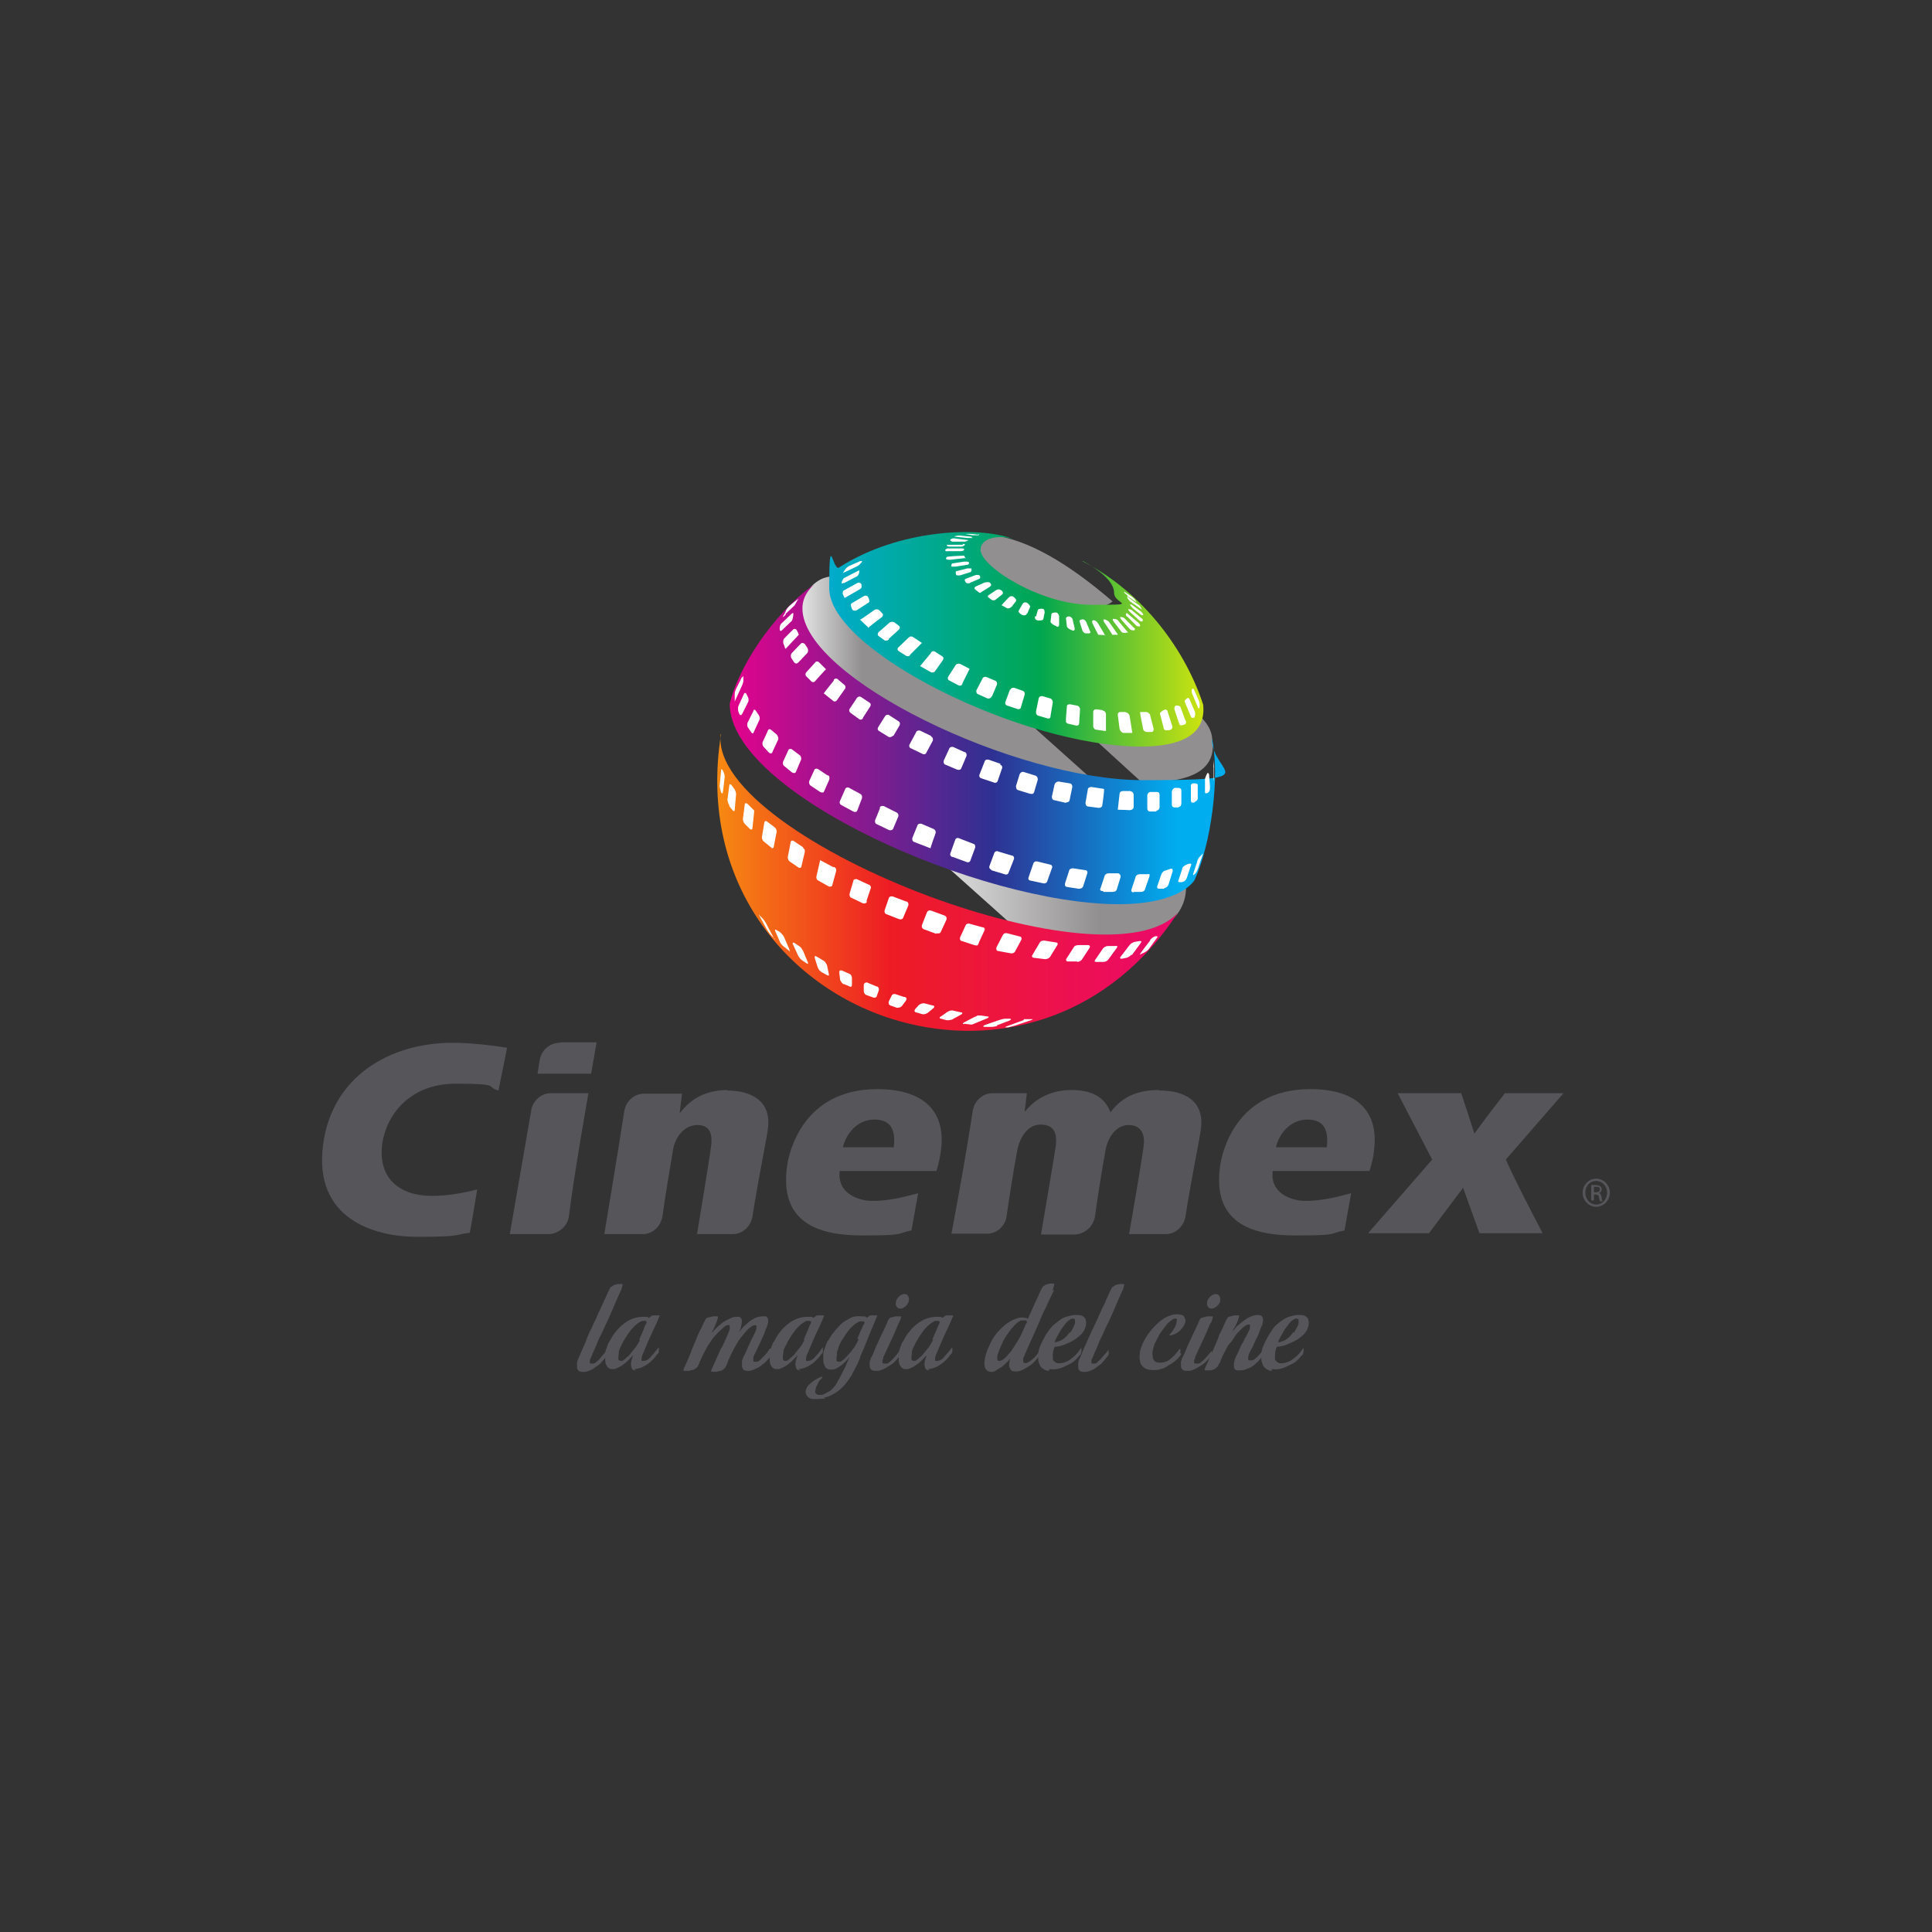 <?xml version="1.0" encoding="UTF-8"?>
<svg xmlns="http://www.w3.org/2000/svg" xmlns:xlink="http://www.w3.org/1999/xlink" xmlns:svg="http://www.w3.org/2000/svg" xmlns:sodipodi="http://sodipodi.sourceforge.net/DTD/sodipodi-0.dtd" xmlns:rdf="http://www.w3.org/1999/02/22-rdf-syntax-ns#" xmlns:inkscape="http://www.inkscape.org/namespaces/inkscape" xmlns:dc="http://purl.org/dc/elements/1.1/" xmlns:cc="http://creativecommons.org/ns#" id="svg2" version="1.1" viewBox="0 0 425.2 425.2">
  <rect x="0" y="0" width="425.2" height="425.2" fill="#333333" stroke="none"/>
  <defs>
    <style>
      .cls-1 {
        clip-path: url(#clippath);
      }

      .cls-2 {
        fill: none;
      }

      .cls-2, .cls-3, .cls-4, .cls-5, .cls-6, .cls-7, .cls-8, .cls-9, .cls-10, .cls-11 {
        stroke-width: 0px;
      }

      .cls-3 {
        fill: url(#linear-gradient);
      }

      .cls-3, .cls-4, .cls-5, .cls-6, .cls-11 {
        fill-rule: evenodd;
      }

      .cls-12 {
        clip-path: url(#clippath-1);
      }

      .cls-13 {
        clip-path: url(#clippath-2);
      }

      .cls-4 {
        fill: url(#linear-gradient-3);
      }

      .cls-5 {
        fill: url(#linear-gradient-2);
      }

      .cls-6 {
        fill: url(#linear-gradient-4);
      }

      .cls-7 {
        fill: url(#linear-gradient-7);
      }

      .cls-8 {
        fill: url(#linear-gradient-5);
      }

      .cls-9 {
        fill: url(#linear-gradient-6);
      }

      .cls-10 {
        fill: #56555a;
      }

      .cls-11 {
        fill: #fff;
      }
    </style>
    <linearGradient id="linear-gradient" x1="-185.7" y1="1" x2="-185.6" y2="1" gradientTransform="translate(91983.5 -302.5) scale(494.3)" gradientUnits="userSpaceOnUse">
      <stop offset="0" stop-color="#fff"></stop>
      <stop offset="1" stop-color="#918f90"></stop>
    </linearGradient>
    <linearGradient id="linear-gradient-2" x1="-186.9" y1="1.7" x2="-186.8" y2="1.7" gradientTransform="translate(44901 -2965.4) rotate(-3.5) scale(239.7)" gradientUnits="userSpaceOnUse">
      <stop offset="0" stop-color="#fff"></stop>
      <stop offset="1" stop-color="#918f90"></stop>
    </linearGradient>
    <linearGradient id="linear-gradient-3" x1="-185.1" y1="-.2" x2="-184.9" y2="-.2" gradientTransform="translate(-45506.7 -29628.9) rotate(-147) scale(295.2)" gradientUnits="userSpaceOnUse">
      <stop offset="0" stop-color="#fff"></stop>
      <stop offset="1" stop-color="#918f90"></stop>
    </linearGradient>
    <linearGradient id="linear-gradient-4" x1="-185.2" y1="1.8" x2="-185.1" y2="1.8" gradientTransform="translate(110957.4 -937.7) scale(598.2)" gradientUnits="userSpaceOnUse">
      <stop offset="0" stop-color="#fff"></stop>
      <stop offset=".3" stop-color="#918f90"></stop>
      <stop offset=".7" stop-color="#918f90"></stop>
      <stop offset="1" stop-color="#918f90"></stop>
    </linearGradient>
    <clipPath id="clippath">
      <path class="cls-2" d="M266.7,162.5c1.9,8.2-.2,23.4-3.8,31.2-1.4,2.1-6.1,5.3-16.6,5.3-30.5,0-85.7-24.4-85.7-44.1,1.7-7.4,9-19.4,18.6-26.3-2.1,1.9-2.6,3.8-2.6,5.3,0,15.3,46.8,37.8,74.9,37.8s15.2-1.3,15.2-9.1Z"></path>
    </clipPath>
    <linearGradient id="linear-gradient-5" x1="-185.2" y1="1.5" x2="-185.1" y2="1.5" gradientTransform="translate(183618.8 -1345.7) scale(990.6)" gradientUnits="userSpaceOnUse">
      <stop offset="0" stop-color="#ec008c"></stop>
      <stop offset=".6" stop-color="#2e3192"></stop>
      <stop offset="1" stop-color="#00adef"></stop>
    </linearGradient>
    <clipPath id="clippath-1">
      <path class="cls-2" d="M238.2,123.5c13.9,7.1,22.9,20.2,26.6,31.6.7,6.8-5.3,9.2-13.7,9.2-26.1,0-68.6-21.1-68.6-34.8s.8-3.1,2.3-4.7c13.2-8.4,30.9-9,38.1-6.2-3.4-1-7.1-.1-7.1,2.4,0,3.7,13.2,12.1,24.4,12.1s5,0,5-2.6-3.4-5.1-6.8-7h-.1Z"></path>
    </clipPath>
    <linearGradient id="linear-gradient-6" x1="-185.4" y1="1.8" x2="-185.2" y2="1.8" gradientTransform="translate(141708 -1239) scale(763.6)" gradientUnits="userSpaceOnUse">
      <stop offset="0" stop-color="#00adef"></stop>
      <stop offset=".2" stop-color="#00adef"></stop>
      <stop offset=".6" stop-color="#00a650"></stop>
      <stop offset=".9" stop-color="#fff200"></stop>
      <stop offset="1" stop-color="#fff200"></stop>
    </linearGradient>
    <clipPath id="clippath-2">
      <path class="cls-2" d="M158.6,161.6c-1.3,11.8,21.5,26.6,46,35.7,22.7,8.4,46.9,12,54.6,3.6-14.9,22.8-38.5,29.4-59.1,24.4-25.6-6.1-46.8-30.3-41.4-63.8h0Z"></path>
    </clipPath>
    <linearGradient id="linear-gradient-7" x1="-185.2" y1="1.2" x2="-185" y2="1.2" gradientTransform="translate(174189.6 -976.7) scale(939.9)" gradientUnits="userSpaceOnUse">
      <stop offset="0" stop-color="#fff200"></stop>
      <stop offset="0" stop-color="#fff200"></stop>
      <stop offset=".4" stop-color="#ed1c24"></stop>
      <stop offset=".9" stop-color="#ec008c"></stop>
      <stop offset="1" stop-color="#ec008c"></stop>
    </linearGradient>
  </defs>
  <g>
    <path id="path16" class="cls-10" d="M350.8,262.4h.4c.4,0,.9-.1.9-.6s-.2-.6-.9-.6-.3,0-.4,0v1.1h0ZM350.8,264.2h-.6v-3.4c.3,0,.6,0,.9,0s.9.1,1.1.3c.2.1.3.4.3.7s-.3.7-.6.8h0c.3,0,.5.4.6.9,0,.5.1.7.2.9h-.6c0-.1-.1-.4-.2-.9,0-.4-.3-.6-.7-.6h-.4v1.4h0ZM351.3,259.9c-1.4,0-2.4,1.1-2.4,2.6s1.1,2.6,2.4,2.6,2.4-1.1,2.4-2.6-1.1-2.6-2.4-2.6h0ZM351.3,259.4c1.6,0,3,1.4,3,3.1s-1.4,3.1-3,3.1-3-1.4-3-3.1,1.4-3.1,3-3.1h0"></path>
    <path id="path18" class="cls-10" d="M133.7,297c0,.2,0,.4,0,.6v.4c0,.1,0,.2-.1.3-.6.8-1.1,1.4-1.6,1.9-.6.4-1.1.8-1.5,1.1-.6.3-1.1.5-1.6.6-.6.1-1.1,0-1.4-.1-.3-.2-.4-.4-.5-.7,0-.4,0-.7,0-1.1,0-.2.1-.6.3-1,.1-.4.4-.8.5-1.2.2-.4.4-.9.6-1.4.4-.7.6-1.4.9-2.2.3-.7.6-1.4.9-1.9.3-.7.6-1.4.9-1.9.4-1.1.9-2,1.3-2.9.1-.4.4-.7.5-1.1.1-.4.4-.7.5-1.1.1-.3.3-.6.4-.9.1-.2.2-.4.3-.6,0,0,0-.1.1-.1,0,0,0,0,0-.1h0c.1-.1.1-.3.3-.4.1,0,.4-.2.6-.4.3,0,.6-.2.9-.2h1v.2c0,.1,0,.2-.1.4,0,.1,0,.2-.1.4,0,.1-.1.4-.2.5-.5,1.1-1,2.2-1.5,3.4-.4,1-.9,2.1-1.4,3.2s-1.1,2.3-1.6,3.4c-.4.6-.6,1.4-.9,2-.2.6-.5,1.1-.7,1.6s-.4,1.1-.6,1.4c-.1.2-.1.4-.1.6s0,.3.1.4c0,0,.3,0,.6,0,.2,0,.5-.1.8-.4.2-.2.6-.5.9-.9s.8-.9,1.3-1.6h0"></path>
    <path id="path20" class="cls-10" d="M140.7,294.8c.2-.5.4-.9.6-1.4s.4-.9.5-1.2c.1-.4.4-.8.5-1.1h0c0-.3-.1-.4-.3-.4h-.4c-.2,0-.4,0-.5.1-.6.3-1.1.7-1.6,1.2s-.9,1-1.3,1.6c-.4.6-.7,1.1-1,1.6s-.5,1-.7,1.4c0,.1-.1.3-.2.4,0,.1,0,.2-.1.4,0,.1,0,.2,0,.3,0,.3-.1.6-.1.8v.6c0,.2.1.3.4.4h.4c.1,0,.3-.1.5-.3.2-.1.4-.4.7-.6s.6-.6.9-1c.3-.4.6-.7.9-1.1.3-.4.6-.9.9-1.5h.1ZM140,301.6c-.6,0-.9-.2-1-.6-.1-.4-.2-.7-.1-1.1,0-.4.2-.9.4-1.5h0q0-.1,0-.1c-.6.6-1.1,1.2-1.6,1.6-.5.4-.9.7-1.3.9-.4.2-.8.4-1.1.5-.3,0-.6,0-.8,0-.2,0-.4-.1-.5-.2-.1,0-.3-.2-.4-.4-.3-.4-.4-.9-.4-1.4s0-1,0-1.4c0-.5.2-1,.4-1.5,0-.1.1-.3.2-.5,0-.1.1-.4.3-.6.1-.2.2-.4.4-.7.3-.5.6-1.1,1.1-1.6.4-.6,1-1.1,1.6-1.6.6-.5,1.3-.9,2.1-1.2.8-.3,1.6-.4,2.5-.4s.3,0,.4,0c.1,0,.2,0,.4.1.1,0,.2.1.2.2h0q0,0,0,0c0,0,.1-.1.2-.2.1-.1.4-.3.6-.4h1.6c-.5,1.3-1,2.4-1.5,3.4-.4.9-.9,1.9-1.3,2.9-.4,1-.8,1.9-1.1,2.6,0,.2-.1.4-.1.6v.4c0,.1.2.2.4.1.2,0,.5,0,.8-.2.3-.1.6-.4,1-.9.4-.4.9-1,1.5-1.8h.1v.4c0,.1,0,.3,0,.5,0,.1-.1.4-.4.6-.6.9-1.3,1.5-1.9,2-.6.4-1.1.7-1.6.9-.6.2-1.1.3-1.5.3"></path>
    <path id="path22" class="cls-10" d="M169.9,296.9c0,.1.1.3.1.4v.4c0,.1,0,.3-.1.4-.6.8-1.1,1.4-1.7,1.9-.6.5-1.1.9-1.6,1.1-.6.3-1.1.5-1.6.6-.6,0-1.1,0-1.3-.2s-.4-.5-.4-.8,0-.8,0-1.2c.1-.4.3-.9.6-1.4.3-.6.5-1.1.7-1.6.3-.6.6-1.3.9-1.9.4-.7.6-1.3.8-1.6.1-.4.2-.6.2-.9s0-.3-.1-.4-.4,0-.6,0c-.3.1-.6.4-.9.6s-.6.6-.9.9c-.3.4-.6.7-.8,1-.1.1-.2.3-.4.5,0,.1-.2.3-.3.4,0,.1-.1.2-.2.4-.3.4-.5.9-.8,1.4-.3.5-.5,1-.7,1.4-.2.5-.5,1-.7,1.6,0,.1-.1.4-.2.5,0,.1-.1.3-.2.4s-.1.3-.3.4c-.2.2-.5.4-.8.5-.3,0-.6.1-.8.2-.3,0-.6,0-1,0-.1,0-.3,0-.3-.2h0c.2-.6.5-1.1.7-1.6s.4-.9.6-1.4c.2-.4.4-.9.6-1.3.1-.4.4-.7.6-1.1s.4-.9.6-1.3c.2-.5.4-.9.6-1.4.2-.5.4-.9.4-1.1,0-.3,0-.4,0-.6s0-.2-.1-.3c-.2,0-.6,0-1.1.4-.4.4-.9.8-1.4,1.3-.4.4-.8.9-1.1,1.2-.1.2-.3.4-.4.6-.3.4-.6.9-.9,1.4-.3.6-.6,1.1-.8,1.5s-.5,1.1-.8,1.7c0,.1-.1.4-.2.5,0,.1-.1.3-.2.4,0,.1-.1.3-.3.4-.2.2-.5.4-.8.5-.3,0-.6.1-.8.2-.3,0-.6,0-1,0-.1,0-.3,0-.3-.2h0c.2-.6.5-1.1.7-1.6.2-.5.4-.9.6-1.4s.4-.9.5-1.3c.4-1.1.9-2,1.2-2.9.1-.4.3-.7.5-1.1.1-.4.4-.7.5-1l.4-.9c.1-.2.2-.4.3-.6,0,0,0-.1.1-.1,0,0,0,0,0-.1h0c0-.1.3-.4.3-.4,0,0,.1,0,.2-.1,0,0,.2-.1.4-.1.3,0,.6-.2.9-.2h1v.2c0,0,0,.2-.1.4,0,0,0,.2-.1.4,0,.1-.1.3-.2.5,0,.1-.1.3-.2.5,0,.1-.2.4-.3.6,0,.2-.2.5-.4.8h0q0,.1.1.1c.5-.6,1-1.1,1.6-1.6.4-.4,1-.8,1.6-1.1s1.2-.6,1.8-.7c.4,0,.6,0,.9,0,.2.1.4.3.5.5.1.2.1.6,0,1.1,0,.1,0,.3-.1.4,0,.1,0,.3-.1.5,0,.1-.1.4-.3.6h0q0,.1.1.1c.4-.6.9-1.1,1.5-1.6.4-.4.9-.8,1.5-1.1.6-.4,1.1-.5,1.8-.6.4,0,.7,0,.9,0s.4.3.5.5c.1.2.1.6,0,1.1-.1.4-.2.7-.4,1.1s-.3.7-.4,1.1c-.1.4-.4.8-.6,1.3-.2.5-.4,1-.7,1.5-.2.4-.4.9-.6,1.3-.2.4-.4.8-.5,1.1,0,.2,0,.4,0,.6,0,.1,0,.3.1.4,0,0,.3,0,.6,0,.2,0,.5-.1.8-.4.2-.2.5-.5.9-.9.4-.4.8-.9,1.2-1.6h0c0,0,0,0,.2,0"></path>
    <path id="path24" class="cls-10" d="M176.9,294.8c.2-.5.4-.9.6-1.4.2-.4.4-.9.5-1.2.1-.4.4-.8.5-1.1h0c0-.3-.1-.4-.3-.4h-.4c-.1,0-.4,0-.5.1-.6.3-1.1.7-1.6,1.2s-.9,1-1.3,1.6c-.4.6-.7,1.1-1,1.6l-.7,1.4-.2.4c0,.1,0,.2-.1.4,0,.1,0,.2,0,.3,0,.3-.1.6-.1.8v.6c0,.2.1.3.4.4h.4c.1,0,.3-.1.5-.3.2-.1.4-.4.7-.6s.6-.6.9-1,.6-.7.9-1.1.6-.9.9-1.5h.1ZM176.2,301.6c-.6,0-.9-.2-1-.6s-.2-.7-.1-1.1c0-.4.2-.9.4-1.5h0q0-.1,0-.1c-.6.6-1.1,1.2-1.6,1.6-.5.4-.9.7-1.3.9s-.8.4-1.1.5c-.3,0-.6,0-.8,0-.2,0-.4-.1-.5-.2-.1,0-.3-.2-.4-.4-.3-.4-.4-.9-.4-1.4s0-1,0-1.4c0-.5.2-1,.4-1.5,0-.1.1-.3.2-.5,0-.1.1-.4.3-.6s.2-.4.4-.7c.3-.5.6-1.1,1.1-1.6.4-.6,1-1.1,1.6-1.6.6-.5,1.3-.9,2.1-1.2.8-.3,1.6-.4,2.5-.4s.3,0,.4,0c.1,0,.2,0,.4.1.1,0,.2.1.2.2h0q0,0,0,0c0,0,0-.1.2-.2.1-.1.4-.3.6-.4h1.6c-.5,1.3-1,2.4-1.5,3.4-.4.9-.9,1.9-1.3,2.9s-.8,1.9-1.1,2.6c0,.2-.1.4-.1.6v.4c0,.1.2.2.4.1.2,0,.5,0,.8-.2.3-.1.6-.4,1-.9.4-.4.9-1,1.4-1.8h.1v.4c0,.1,0,.3,0,.5,0,.1-.1.4-.4.6-.6.9-1.3,1.5-1.9,2-.6.4-1.1.7-1.6.9-.6.2-1.1.3-1.5.3"></path>
    <path id="path26" class="cls-10" d="M188.7,294.6c.4-1,.8-1.9,1.1-2.5.1-.4.4-.7.5-1h0c0-.2-.2-.3-.4-.3h-.4c-.1,0-.3,0-.5.1-.6.3-1.1.7-1.6,1.2s-.9,1-1.3,1.6c-.4.6-.7,1.1-1,1.6s-.5,1-.6,1.4c-.1.3-.2.6-.3.8,0,.1,0,.2,0,.4,0,.4-.1.6-.1.9v.6c0,.1.1.3.4.3h.4c.1,0,.3-.1.5-.3.2-.1.5-.4.8-.7.4-.4.6-.7,1-1.1.3-.4.6-.8.9-1.2.3-.5.6-1,.8-1.5v-.2ZM181.7,307.8c-.6,0-1.1.1-1.6.1h-1.1c-.3,0-.6-.1-.8-.2-.2-.1-.4-.2-.5-.4-.3-.3-.4-.7-.4-1.1.1-.6.4-1.1.7-1.4.4-.4.8-.7,1.2-1,.5-.3,1-.6,1.6-.8h.2v.2c-.2.2-.4.4-.6.6s-.3.5-.4.7c-.1.2-.2.5-.4.8-.1.4-.2.8-.2,1s.1.4.3.5c.1.1.4.2.6.2.5,0,.9,0,1.3-.3.4-.2.7-.4,1.1-.6.4-.3.6-.6.9-.9.4-.4.7-1.1,1.1-1.8s.7-1.4,1.1-2.1c.4-.8.7-1.6,1.1-2.5,0-.1,0-.2,0-.1h0c-.5.7-1,1.1-1.4,1.5s-.9.6-1.1.8c-.4.2-.7.4-1.1.4-.3,0-.6,0-.8,0-.2,0-.4-.1-.5-.2-.1,0-.3-.2-.4-.4-.2-.4-.4-.9-.4-1.4,0-.5,0-.9,0-1.4,0-.5.2-1,.4-1.5,0-.1.1-.3.2-.5,0-.1.1-.3.2-.5,0-.2.1-.4.3-.5.3-.5.6-1.1,1.1-1.7.5-.6,1-1.2,1.6-1.8.6-.6,1.4-1,2.1-1.4s1.6-.5,2.6-.4c.1,0,.4,0,.4,0,.1,0,.2,0,.4.1.1,0,.2.1.2.3h0c0,0,0,0,0,0,0,0,0-.1.2-.2.2-.1.4-.3.6-.4h1.6c-.6,1.4-1.1,2.7-1.6,3.8-.2.5-.4,1-.6,1.5-.2.5-.4,1-.6,1.5-.2.5-.4.9-.6,1.4s-.4.8-.4,1.1c-.2.5-.4,1-.6,1.4-.2.4-.4.8-.6,1.1-.1.4-.4.7-.5,1-.1.4-.4.6-.6,1-.6.9-1.2,1.7-1.9,2.3-.6.6-1.3,1-1.9,1.3-.6.4-1.3.6-1.9.7"></path>
    <path id="path28" class="cls-10" d="M198.2,288c-.4,0-.7-.1-.9-.5-.2-.3-.2-.7-.1-1.1.1-.4.4-.8.7-1.1.4-.3.7-.5,1.1-.5s.7.1.9.5c.2.3.2.7.1,1.1s-.4.8-.7,1.1c-.4.3-.7.5-1.1.5h0ZM197.8,298.7c-.6.7-1.2,1.4-1.8,1.7-.6.4-1.1.7-1.5.9-.5.2-.9.4-1.4.4s-.9,0-1.1-.1-.4-.3-.5-.5c-.1-.2-.1-.5-.1-.8v-.5c0-.2.1-.4.2-.6,0-.2.1-.5.3-.7.2-.4.5-1.1.8-1.9.4-.8.7-1.6,1.1-2.4.4-.8.7-1.5,1-2.1s.5-1.1.6-1.4c0,0,0-.1.1-.1,0,0,0,0,0-.1h0c0-.1.3-.4.3-.4,0,0,.1,0,.2-.1s.2-.1.4-.1c.3-.1.6-.2.9-.2h1s0,.1,0,.2c0,.1,0,.3-.1.4,0,0,0,.2-.2.4,0,.1-.1.4-.2.5-.3.6-.6,1.4-.9,2.1-.3.6-.6,1.4-1.1,2.4-.4.9-.9,1.9-1.4,3v.3c-.1.1-.2.3-.2.5v.4c0,.1.1.1.3.2h.3c0,0,.2,0,.4,0,.1,0,.3-.1.4-.2.6-.4,1.4-1.3,2.3-2.5h0c0-.1,0,0,.1,0,0,.1,0,.3,0,.4s0,.3,0,.5c0,.2-.2.4-.4.6"></path>
    <path id="path30" class="cls-10" d="M205.2,294.8c.2-.5.4-.9.6-1.4.2-.4.4-.9.5-1.2.2-.4.4-.8.5-1.1h0c0-.3-.1-.4-.3-.4h-.4c-.1,0-.4,0-.5.1-.6.3-1.1.7-1.6,1.2s-.9,1-1.3,1.6c-.4.6-.7,1.1-1,1.6l-.7,1.4-.2.4c0,.1,0,.2-.1.4,0,.1,0,.2,0,.3,0,.3-.1.6-.1.8v.6c0,.2.1.3.4.4h.4c.1,0,.3-.1.5-.3.2-.1.4-.4.7-.6s.6-.6.9-1,.6-.7.9-1.1.6-.9.9-1.5h.1ZM204.6,301.6c-.6,0-.9-.2-1-.6s-.2-.7-.1-1.1c0-.4.2-.9.4-1.5h0q0-.1,0-.1c-.6.6-1.1,1.2-1.6,1.6-.5.4-.9.7-1.3.9-.4.2-.8.4-1.1.5-.3,0-.6,0-.8,0-.2,0-.4-.1-.5-.2-.1,0-.3-.2-.4-.4-.3-.4-.4-.9-.4-1.4s0-1,0-1.4c0-.5.2-1,.4-1.5,0-.1.1-.3.2-.5,0-.1.1-.4.3-.6s.2-.4.4-.7c.3-.5.6-1.1,1.1-1.6.4-.6,1-1.1,1.6-1.6.6-.5,1.3-.9,2.1-1.2.8-.3,1.6-.4,2.5-.4s.3,0,.4,0c.1,0,.2,0,.4.1.1,0,.2.1.2.2h0q0,0,0,0c0,0,0-.1.2-.2.1-.1.4-.3.6-.4h1.6c-.5,1.3-1,2.4-1.5,3.4-.4.9-.9,1.9-1.3,2.9s-.8,1.9-1.1,2.6c0,.2-.1.4-.1.6v.4c0,.1.2.2.4.1.2,0,.5,0,.8-.2.3-.1.6-.4,1-.9.4-.4.9-1,1.5-1.8h.1v.4c0,.1,0,.3,0,.5,0,.1-.1.4-.4.6-.6.9-1.3,1.5-1.9,2-.6.4-1.1.7-1.6.9-.6.2-1.1.3-1.5.3"></path>
    <path id="path32" class="cls-10" d="M226,291.2v-.2c0-.1,0-.3-.2-.4-.1,0-.2,0-.4,0h-.3c-.1,0-.2,0-.3,0-.1,0-.3,0-.4.2-.1,0-.4.2-.6.4-.2.2-.5.4-.8.8-.5.5-.9,1.1-1.4,1.8-.4.6-.8,1.2-1.1,2-.4.8-.7,1.6-1,2.5v.6c0,.2,0,.3,0,.4,0,.1.1.2.4.2s.3,0,.5-.1c.1,0,.4-.2.6-.4.3-.2.6-.5.9-.9.4-.4.8-.9,1.2-1.6.4-.6.8-1.2,1.3-2.1.5-.9.9-1.9,1.4-3.1h0ZM232,283.9c-.6,1.3-1.3,2.6-1.9,4-.6,1.1-1.1,2.4-1.7,3.8-.6,1.4-1.2,2.7-1.8,4l-1.4,3.2c0,.2,0,.4,0,.5v.4c0,0,.1.1.3.2.2,0,.5,0,.8-.2.3-.1.6-.4,1.1-.8s.9-1,1.5-1.8h0c0,.1,0,.3,0,.4v.5c0,.1-.1.4-.4.6-.7.9-1.4,1.6-2.1,2-.6.4-1.2.7-1.6.9-.6.2-1.1.3-1.5.2-.4,0-.7-.1-.9-.4-.1-.2-.2-.5-.3-.7,0-.3,0-.6.1-1.1v-.2s0-.1.1-.2c0,0,0-.2.1-.3h0q0,0,0,0c-.7.9-1.4,1.5-1.9,1.9-.6.4-1.1.6-1.4.9-.4.2-.9.3-1.1.2-.4,0-.7-.2-.9-.4-.2-.3-.4-.5-.4-.9s-.1-.7,0-1.2c.1-.7.3-1.5.6-2.3.3-.6.6-1.4,1.1-2.3.5-.9,1.1-1.6,2-2.5.6-.6,1.1-1,1.8-1.4.6-.4,1.1-.6,1.8-.8.6-.2,1.3-.2,1.9,0h.1c0,0,.1.1.2.2h0c.5-1.1.9-2,1.3-2.9.1-.4.4-.8.5-1.1s.4-.7.5-1.1l.4-.9c.1-.2.2-.4.3-.6,0,0,0-.1.1-.1,0,0,0,0,0-.1h0c.1-.1.1-.3.3-.4.1-.1.4-.2.6-.4.3,0,.6-.2.9-.2h.9c.4,0,0,0,0,0,0,0,0,.1,0,.2,0,.1,0,.2-.1.4,0,0,0,.2-.1.4,0,.1-.1.4-.2.5"></path>
    <path id="path34" class="cls-10" d="M235.5,293.4c.4-.6.6-1,.8-1.4.1-.4.3-.6.3-.9v-.6c0-.1-.2-.3-.4-.3h-.3c-.5.2-1,.6-1.4,1.1-.4.6-.9,1.1-1.2,1.7-.4.7-.8,1.4-1.2,2.3h0c0,0,0,.1,0,.1.5,0,.9-.2,1.4-.4.4-.2.8-.5,1.1-.8s.6-.7.9-1.1h0ZM230.8,301.7c-.5,0-.9-.2-1.3-.5-.3-.2-.6-.5-.7-.9-.1-.3-.3-.6-.3-1.1v-1.1c0-.9.4-1.9.9-2.9.2-.4.5-.9.8-1.5.4-.5.7-1.1,1.2-1.6.4-.5,1-.9,1.6-1.4s1.2-.8,2-1c.6-.1,1.1-.3,1.6-.3s.9,0,1.3.1.8.4,1,.8c.1.4.2.8.1,1.2,0,.4-.2.8-.4,1.3-.3.5-.7,1-1.4,1.5-.4.4-1,.7-1.5,1-.5.2-1.1.5-1.6.7-.6.2-1.3.4-2,.4h0c-.3.7-.4,1.4-.4,1.9s0,.4,0,.7c0,.2.1.4.3.6.1.1.4.3.6.4.3,0,.6.1.9,0,.4,0,.9-.2,1.4-.4.4-.2.9-.6,1.4-1s1.1-1.1,1.6-1.9h0s0,0,.1.1v.5c0,.1,0,.3-.1.5,0,.2-.1.4-.4.6-.7.9-1.5,1.6-2.3,1.9-.8.4-1.4.7-2.1.9-.7.2-1.4.2-2.1.1"></path>
    <path id="path36" class="cls-10" d="M244,297c0,.2,0,.4,0,.6v.4c0,.1,0,.2-.1.3-.6.8-1.1,1.4-1.6,1.9-.6.4-1.1.8-1.5,1.1-.6.3-1.1.5-1.6.6-.6.1-1.1,0-1.4-.1-.3-.2-.4-.4-.5-.7,0-.4,0-.7,0-1.1,0-.2.1-.6.3-1s.4-.8.5-1.2c.2-.4.4-.9.6-1.4.4-.7.6-1.4,1-2.2.3-.7.6-1.4.9-1.9.3-.7.6-1.4.9-1.9.4-1.1.9-2,1.3-2.9.2-.4.4-.7.5-1.1.1-.4.4-.7.5-1.1.1-.3.3-.6.4-.9.1-.2.2-.4.3-.6,0,0,0-.1.1-.1,0,0,0,0,0-.1h0c.1-.1.1-.3.3-.4.1,0,.4-.2.6-.4.3,0,.6-.2.9-.2h1s0,.1,0,.2c0,.1,0,.2-.1.4,0,.1,0,.2-.1.4,0,.1-.1.4-.2.5-.5,1.1-1,2.2-1.5,3.4-.4,1-.9,2.1-1.4,3.2-.6,1.1-1.1,2.3-1.6,3.4-.4.6-.6,1.4-.9,2-.2.6-.5,1.1-.7,1.6s-.4,1.1-.6,1.4c-.1.2-.1.4-.1.6s0,.3.1.4c0,0,.3,0,.6,0,.2,0,.5-.1.7-.4.2-.2.6-.5.9-.9s.8-.9,1.4-1.6h0"></path>
    <path id="path38" class="cls-10" d="M260,297.9c-.1.4-.4.6-.7,1-.3.3-.6.6-.9.8-.4.3-.7.5-1.1.7-.5.4-1,.6-1.4.8-.5.1-.9.3-1.3.3-.4,0-.9.1-1.2,0-.7,0-1.2-.2-1.6-.5-.4-.3-.6-.6-.8-1-.1-.4-.2-.9-.2-1.4,0-.7.1-1.4.4-2.2.2-.6.6-1.4,1.1-2.2s1.1-1.6,2.1-2.6c.5-.5,1.1-1,1.7-1.4.5-.3,1.1-.6,1.8-.8.6-.2,1.4-.2,2.1,0,.3,0,.5.2.6.4.1.1.2.4.3.7,0,.3,0,.7-.3,1.1-.1.4-.4.6-.6.9-.2.3-.6.6-.9.8-.4.3-.8.4-1.4.6h-.3v-.2c.3-.3.6-.6.8-1,.2-.3.4-.6.6-1.1.1-.4.2-.8.2-1.1v-.2c0-.1-.2-.1-.5-.1s-.2.1-.4.2c-.1,0-.4.2-.6.4-.2.2-.5.4-.8.8-.4.5-.8,1-1.2,1.6-.4.5-.6,1.1-1,1.8-.4.6-.6,1.4-.8,2.2-.1.5-.1.9,0,1.4,0,.4.1.6.4.9.2.3.6.4,1.1.4.4,0,.8,0,1.3-.2.4-.1.9-.4,1.4-.9.5-.4,1.1-1.1,1.7-1.9h0q0,0,.1,0c0,0,.1.1.1.2v.3c0,0,0,.3-.1.4"></path>
    <path id="path40" class="cls-10" d="M266.7,288c-.4,0-.7-.1-.9-.5-.2-.3-.2-.7-.1-1.1.1-.4.4-.8.7-1.1.4-.3.8-.5,1.1-.5s.7.1.9.5c.2.3.2.7.1,1.1,0,.4-.4.8-.7,1.1-.4.3-.7.5-1.1.5h0ZM266.3,298.7c-.6.7-1.2,1.4-1.8,1.7-.6.4-1.1.7-1.5.9-.5.2-.9.4-1.4.4s-.9,0-1.1-.1-.4-.3-.5-.5c-.1-.2-.1-.5-.1-.8v-.5c0-.2.1-.4.2-.6,0-.2.1-.5.3-.7.2-.4.5-1.1.8-1.9.4-.8.7-1.6,1.1-2.4.4-.8.7-1.5,1-2.1s.5-1.1.6-1.4c0,0,0-.1.1-.1,0,0,0,0,0-.1h0c0-.1.3-.4.3-.4,0,0,.1,0,.3-.1,0,0,.2-.1.4-.1.3-.1.6-.2.9-.2h1s0,.1,0,.2c0,.1,0,.3-.1.4,0,0,0,.2-.1.4s-.1.4-.3.5c-.3.6-.6,1.4-.9,2.1-.3.6-.6,1.4-1.1,2.4-.4.9-.9,1.9-1.4,3v.3c-.1.1-.2.3-.2.5v.4c0,.1.1.1.3.2h.3c0,0,.2,0,.4,0,.1,0,.3-.1.4-.2.6-.4,1.4-1.3,2.4-2.5h0c0-.1,0,0,.1,0,0,.1,0,.3,0,.4s0,.3,0,.5c0,.2-.2.4-.4.6"></path>
    <path id="path42" class="cls-10" d="M278.1,297c0,.1.1.4.1.5s0,.3,0,.4c0,.1-.1.3-.2.4-.4.5-.7.9-1.1,1.3-.4.4-.7.6-1,.9-.4.3-.7.5-1.1.6-.4.2-.7.3-1,.4-.3,0-.6.1-.8.1h-.7c-.4,0-.6-.3-.7-.6,0-.3-.1-.6,0-1,0-.4.2-.9.4-1.4.1-.2.2-.5.4-.8s.2-.6.4-.9c.1-.3.3-.6.4-.9.1-.2.2-.4.4-.6,0-.2.2-.4.3-.6,0-.2.1-.4.2-.4.4-.7.6-1.3.8-1.6s.2-.6.2-.9,0-.4-.1-.4-.4,0-.6.1c-.3.1-.6.4-.9.6-.3.3-.6.6-.9.9s-.6.6-.8,1c-.2.3-.4.6-.6.9-.1.2-.4.5-.6.7-.2.3-.4.5-.5.7-.2.4-.4.8-.6,1.2-.2.4-.4.7-.5,1-.1.4-.4.7-.4,1,0,.1-.1.3-.3.5,0,.1-.1.3-.2.4,0,.1-.1.3-.3.4-.2.2-.4.4-.7.5-.3.1-.6.2-.8.2s-.6,0-.9,0c-.1,0-.3,0-.3-.2h0c.2-.6.5-1.1.7-1.6s.4-.9.6-1.4c.2-.4.4-.9.6-1.3.4-1,.9-2,1.2-2.9.1-.4.3-.8.5-1.1.1-.4.4-.7.5-1.1.1-.3.3-.6.4-.9.1-.2.2-.4.3-.6,0,0,0-.1.1-.1,0,0,0,0,0-.1h0c.1-.1.1-.3.3-.4,0,0,.1,0,.2-.1,0,0,.2-.1.4-.1.3-.1.6-.2.9-.2h.9s0,.1,0,.2c0,0,0,.2-.1.3,0,0,0,.2-.1.4,0,.1-.1.4-.2.5,0,.2-.2.4-.3.7-.1.2-.2.4-.4.7-.1.2-.3.5-.4.8h0q0,0,0,0c.1-.1.3-.4.4-.5s.3-.3.4-.5c.1-.1.4-.4.6-.5.5-.5,1.1-.9,1.8-1.4.6-.4,1.4-.7,2.1-.8.4,0,.7,0,.9.1.2,0,.4.3.5.5.1.2.1.6,0,1.1,0,.4-.2.7-.4,1.1-.1.4-.3.7-.4,1.1s-.4.9-.6,1.3c-.2.4-.4.9-.6,1.3-.1.4-.4.8-.6,1.2s-.4.9-.5,1.1c0,.2-.1.4-.1.6v.4c0,.1.2.2.4.2h.3c.1,0,.2,0,.4-.1.1,0,.4-.2.6-.4.5-.4,1.2-1.2,2-2.4h.1"></path>
    <path id="path44" class="cls-10" d="M284.7,293.4c.4-.6.6-1,.8-1.4s.3-.6.3-.9v-.6c0-.1-.2-.3-.4-.3h-.3c-.5.2-1,.6-1.4,1.1-.4.6-.9,1.1-1.2,1.7-.4.7-.8,1.4-1.2,2.3h0c0,0,0,.1,0,.1.5,0,.9-.2,1.4-.4.4-.2.8-.5,1.1-.8s.6-.7.9-1.1h0ZM279.9,301.7c-.5,0-.9-.2-1.3-.5-.3-.2-.6-.5-.7-.9s-.3-.6-.3-1.1v-1.1c0-.9.4-1.9.9-2.9.2-.4.5-.9.8-1.5.4-.5.7-1.1,1.1-1.6s1-.9,1.6-1.4c.6-.4,1.2-.8,2-1,.6-.1,1.1-.3,1.6-.3s.9,0,1.3.1c.4.1.8.4,1,.8.1.4.2.8.1,1.2,0,.4-.2.8-.4,1.3-.3.5-.7,1-1.4,1.5-.4.4-1,.7-1.6,1-.5.2-1.1.5-1.6.7-.6.2-1.3.4-2,.4h0c-.3.7-.4,1.4-.4,1.9s0,.4,0,.7c0,.2.1.4.3.6s.4.3.6.4c.3,0,.6.1.9,0,.4,0,.9-.2,1.4-.4.4-.2.9-.6,1.4-1,.5-.4,1.1-1.1,1.6-1.9h0s0,0,.1.1v.5c0,.1,0,.3-.1.5,0,.2-.1.4-.4.6-.7.9-1.5,1.6-2.3,1.9-.8.4-1.4.7-2.1.9-.7.2-1.4.2-2.1.1"></path>
    <path id="path46" class="cls-10" d="M255.1,239.9c-4.2,0-7.9,1.1-10.7,4.9-1.4-3.7-4.6-4.9-8.6-4.9s-7.6,1.5-10.2,4.7h-.1c0,.1.5-4,.5-4h-7.6c-2.1,0-3.9,1.6-4.3,3.8-1.4,9.1-3,18.1-4.7,27.1h7.9c2.1,0,3.8-1.6,4.2-3.6.6-4.3,1.5-9.9,2.3-14.3.4-2.6,2-6.1,5.2-6.1s3.6,2.2,3.4,4.4c-.1,1.1-3.3,19.8-3.3,19.8h7.6c2.2-.2,4-1.9,4.3-4.1h0c.6-4.4,1.5-10.1,2.3-14.4.4-2.5,2.1-5.6,5.1-5.6s3.6,2.4,3.3,4.6c-.4,3.3-3.2,19.4-3.2,19.4h8.1c2.2,0,4-1.8,4.3-3.9,1.4-8.9,3.3-17.9,3.4-19.3.8-6.1-3.6-8.4-9.1-8.4"></path>
    <path id="path48" class="cls-10" d="M344.1,240.6h-12.9c-2.3,3-4.6,5.9-6.7,8.9l-2.9-8.9h-14l7.6,14.6-14.1,16.2h13.4l7.5-10,3.6,10h13.9c-2.8-5.4-5.6-10.7-8.1-16.2l12.7-14.6"></path>
    <path id="path50" class="cls-10" d="M121.2,240.6c-2,0-3.6,1.4-4.2,3.3,0,0-4.8,27.7-4.8,27.7h8.8c2.1-.2,3.9-1.8,4.2-3.9,1.1-9,4.3-27.1,4.3-27.1h-8.4"></path>
    <path id="path52" class="cls-10" d="M123.2,229.5h0c-2.2,0-4,1.6-4.4,3.7l-.5,3.1h11.8l1.2-6.9h-8.1"></path>
    <path id="path54" class="cls-10" d="M160.2,239.9c-4.2,0-7.8,1.4-10.6,5.1v-.2l.5-4.1h-8.4c-2.1,0-3.9,1.6-4.3,3.8-1.4,9.1-4.4,27.1-4.4,27.1h8.5c2.2,0,4-1.8,4.3-4h0c.6-4.4,1.6-10.1,2.3-14.4.4-2.8,2.4-5.6,5.4-5.6s3.3,2.4,3,4.6c-.4,3.3-3.1,19.4-3.1,19.4h7.9c2.2,0,4-1.8,4.3-3.9,1.4-8.9,3.3-17.9,3.4-19.3.8-6.1-3.6-8.4-9.1-8.4"></path>
    <path id="path56" class="cls-10" d="M105,261.8c-3.3.8-6.6,1.4-9.9,1.4-7.1,0-11.9-3.8-11-11.3.8-6.2,5.8-13.4,16.2-13.4s6.4.7,9.4,1.5l1.9-9.4c-3.6-.6-8.3-1.1-12-1.1-13.9,0-26.6,7.5-28.5,22.5-2.1,16.1,11,20.2,20.7,20.2s7.8-.4,11.6-.9c.2-1.1.9-5,1.6-9.4"></path>
    <path id="path58" class="cls-10" d="M192.5,246.4c3.4,0,4.7,2.1,4.2,6.1h-11.2c.7-3,3.2-6.1,6.9-6.1h0ZM202.1,262.6c-3.3.9-6.7,1.7-10,1.7s-7.9-1.7-7.3-6.6h21.3c.5-1.6.8-3.1,1-4.6,1.1-8.6-3.9-13.4-14-13.4-16.4,0-19.5,13.9-19.9,17.1-1.6,12.1,6.6,15.1,16.5,15.1s7.3-.4,10.9-1.1c.5-2.8,1-5.6,1.5-8.4"></path>
    <path id="path60" class="cls-10" d="M287.8,246.4c3.4,0,4.7,2.1,4.2,6.1h-11.2c.7-3,3.2-6.1,6.9-6.1h0ZM297.4,262.6c-3.3.9-6.7,1.7-10,1.7s-7.9-1.7-7.3-6.6h21.3c.5-1.6.9-3.1,1-4.6,1.1-8.6-3.9-13.4-14-13.4-16.4,0-19.5,13.9-19.9,17.1-1.6,12.1,6.6,15.1,16.5,15.1s7.3-.4,10.9-1.1c.5-2.8,1-5.6,1.5-8.4"></path>
  </g>
  <g>
    <path id="path68" class="cls-3" d="M207.7,190.1l15.2,13.6c19.5,4.9,33.3,3.4,37-3.8.9-1.7,1.2-3.4,1.1-5.1-12,5.4-29.8,3.8-53.3-4.8h0"></path>
    <path id="path76" class="cls-5" d="M264.2,157.6c-1.9,5.3-9.7,7-23.3,5.1l10.3,9.4c11.4.3,16.6-2.9,15.6-9.4-.1-1.8-1-3.4-2.6-5h0"></path>
    <path id="path84" class="cls-4" d="M244.9,132.4c-10.1-8.7-18.8-13.6-26.3-14.6-1.9,0-3.7,1.1-3.7,3.1,0,6.4,16.1,13,24.1,13,1.9.1,4.5-.4,5.8-1.5"></path>
    <path id="path96" class="cls-6" d="M240.2,171.4l-13.4-12c-23.3-7.6-47.2-24.3-42.6-32.5-3.3-.4-6.1,1.6-8.3,6.2-3,10.7,33.7,33.9,64.4,38.2h0"></path>
    <g id="g98">
      <g class="cls-1">
        <g id="g100">
          <path id="path114" class="cls-8" d="M266.7,162.5c1.9,8.2-.2,23.4-3.8,31.2-1.4,2.1-6.1,5.3-16.6,5.3-30.5,0-85.7-24.4-85.7-44.1,1.7-7.4,9-19.4,18.6-26.3-2.1,1.9-2.6,3.8-2.6,5.3,0,15.3,46.8,37.8,74.9,37.8s15.2-1.3,15.2-9.1"></path>
        </g>
      </g>
    </g>
    <g id="g116">
      <g class="cls-12">
        <g id="g118">
          <path id="path136" class="cls-9" d="M238.2,123.5c13.9,7.1,22.9,20.2,26.6,31.6.7,6.8-5.3,9.2-13.7,9.2-26.1,0-68.6-21.1-68.6-34.8s.8-3.1,2.3-4.7c13.2-8.4,30.9-9,38.1-6.2-3.4-1-7.1-.1-7.1,2.4,0,3.7,13.2,12.1,24.4,12.1s5,0,5-2.6-3.4-5.1-6.8-7"></path>
        </g>
      </g>
    </g>
    <g id="g138">
      <g class="cls-13">
        <g id="g140">
          <path id="path158" class="cls-7" d="M158.6,161.6c-1.3,11.8,21.5,26.6,46,35.7,22.7,8.4,46.9,12,54.6,3.6-14.9,22.8-38.5,29.4-59.1,24.4-25.6-6.1-46.8-30.3-41.4-63.8"></path>
        </g>
      </g>
    </g>
    <path id="path160" class="cls-11" d="M248.1,131c-.3-.2-.6-.5-.7-.6,0-.1,0-.3.3,0l1.4.9c.3.2.7.6.9,1,0,0,0,.1.2.3-.1-.1-2.1-1.4-2.1-1.4h0ZM248.9,132.5c-.3-.2-.6-.6-.8-.9v-.3c0,0,2.4,1.8,2.6,1.9s.6.9.6,1c0-.1-2.4-1.7-2.4-1.7h0ZM249.2,133.7c-.3-.2-.5-.6-.5-.6,0-.1.1-.2.4,0l1.9,1.4c.3.2.6.6.6.8s-.2.1-.5,0l-1.9-1.5h0ZM248.7,134.7c-.3-.3-.4-.5-.4-.6s.4,0,.7.1l2.5,2.1v.3c-.1.3-.4.2-.7,0l-2.1-1.9ZM248,135.7c-.3-.3-.3-.6,0-.8l2.6,2.2c.3.3.4.6.3.7s-.6.1-.8-.1l-2-2ZM249.7,138.7c-.4.1-.8,0-1.1-.3l-1.8-2c-.2-.3-.4-.6-.2-.6s.6,0,.9.3l2.4,2.4h-.2c0,.1,0,.1,0,.1ZM247.8,139.3c-.4,0-.9,0-1.1-.4l-1.6-2.1c-.2-.3-.3-.6-.1-.6s.8,0,1.1.4c0,0,2.1,2.6,2.2,2.6h-.4ZM246,139.7c-.1,0-1.2,0-1.2,0,0-.1-1.8-2.8-1.8-2.8-.2-.3-.2-.6,0-.6s.9.3,1.1.6l1.9,2.7ZM243.3,139.8s-1.1-.1-1.6-.1l-1.3-2.6c-.1-.4,0-.6.3-.6s.7.3.9.6c0,0,1.6,2.6,1.6,2.8h0ZM222.5,133.6c-.2.3-.7.4-1,.2,0,0-1-.6-1.1-.6l1.6-1.7c.3-.3.7-.4,1-.2s.8.7.6,1l-1,1.3h0ZM219.2,131.9c-.3.3-.8.3-1.1,0l-.4-.3c-.4-.2-.4-.5,0-.7l1.5-1c.3-.2.8-.3,1.1,0,.3.1.6.6.3.9l-1.4,1.1h-.1ZM216.3,130.1c-.3.2-.6.4-.6.4,0,0-.3-.1-.6-.4l-.4-.3c-.3-.2-.3-.5,0-.7l2-.9c.4-.1.9-.1,1.1,0,.3.2.5.6.1.9l-1.6,1h0ZM213.6,128.3c-.4.1-.8.1-.9,0-.2-.1-.6-.7-.2-.9l2.1-.8c.4-.1.8-.1.9,0,.2.1.4.6,0,.8l-2.1.9h0ZM211.4,126.6c-.4.1-.8,0-.9,0-.1-.1-.3-.8,0-.9l2.4-.6c.4,0,.7,0,.9,0,0,.1.1.6-.2.8l-2.2.7h0ZM212.3,123.6c.4,0,.8,0,.9.1.1.1.1.6-.3.6l-2.6.4c-.4,0-.8,0-.9,0,0-.1-.1-.6.2-.7l2.6-.4h0ZM212.6,122.8l-3.5.4c-.4,0-.7,0-.9-.2,0-.2.1-.5.5-.5,0,0,2.2-.2,3.5-.2,0,0,.2.4.3.6h0ZM211.8,119.7c.4,0,.6.1.6.2,0,0-.4.4-.8.4h-2.7c-.4,0-.6-.2-.5-.4h3.5c0-.1,0-.1,0-.1ZM212.5,118.8c.4,0,.6.1.6.1,0,0-.6.4-1,.3h-2.5c-.4-.1-.6-.4-.4-.5s.6-.3.9-.2l2.4.3ZM213.8,118.4c-.1,0-.5,0-.9,0l-2.9-.3c.1,0,.2-.1.2-.1.4-.1.9-.2,1.4-.1l2,.2c.4,0,.4.3.2.4h0ZM215.2,117.6c.4,0,.4.1.1.2h-1.3l-1.1-.2c-.4,0-.4-.1,0-.1h.9c0,0,1,.1,1.4.2h0ZM208,121.1c0-.1.3-.4.6-.4h2.9c.4,0,.7,0,.7.2s-.3.4-.7.4h-2.8c-.4.1-.7,0-.7-.3ZM227.8,135.6c-.1.4,0,.7.4.9.3.1,1.3.1,1.4-.2l.3-1.4c0-.4,0-.8-.4-.9-.3-.1-1.1,0-1.1.3l-.4,1.4h0ZM232.5,137.9c.4.1.6,0,.6-.5v-1.7c0-.4-.3-.8-.6-.9-.3,0-1.1,0-1.1.4l-.2,1.6c0,.4.9.9,1.3,1h0ZM236,138.8c.4,0,.6-.1.5-.6l-.4-1.7c0-.4-.4-.7-.6-.8s-.9,0-.9.4l.2,1.7c0,.4.9.9,1.2.9h0ZM239.5,139.4c.4,0,.6-.1.4-.5l-.8-1.9c-.1-.4-.5-.6-.7-.7-.3,0-.9.1-.8.5l.6,1.9c.1.4.5.7.8.7s.4,0,.4,0h0ZM226,135c-.1.4-.5.5-.9.4-.3-.1-1.1-.6-.9-1l.8-1.4c.2-.4.6-.5.9-.4s.9.7.8,1l-.6,1.4h0ZM262.7,176.6c-.4.1-.6,0-.6-.4v-2.9c-.1-.4,0-.8.4-.9.4,0,1.1,0,1.1.3v2.7c.1.4-.1.8-.5,1l-.4.3h0ZM248.9,174.2c.4,0,.6.4.6.7v2.8c-.1.4-.5.6-.9.6,0,0-2-.1-2.6-.1l.4-3.5c0-.4.4-.6.7-.6h1.7ZM243,173.7c0,.9-.4,3.5-.4,3.5,0,.4-.4.6-.8.6l-2.3-.3c-.4,0-.6-.4-.6-.8l.5-2.9c0-.4.4-.6.8-.6l2.6.4h0ZM220.1,168.3c.4.1.6.5.4.9l-.9,2.6c-.1.4-.5.6-.9.4l-2.7-.9c-.4-.1-.6-.5-.4-.9l1.1-2.8c.1-.4.5-.5.9-.4l2.6.9h0ZM212.3,165.5c.4.1.5.6.4.9l-1.1,2.6c-.1.4-.5.5-.9.4l-2.6-1.1c-.4-.1-.5-.6-.4-.9l1.2-2.6c.1-.4.6-.5.9-.4l2.4,1.1h0ZM204.9,162.1c.4.1.5.6.4.9l-1.4,2.6c-.1.4-.6.5-.9.3l-2.5-1.2c-.4-.1-.5-.6-.3-.9l1.4-2.6c.1-.4.6-.5.9-.4l2.5,1.2h-.1ZM196.5,161.9c-.2.3-.6.4-.9.3l-2.1-1.3c-.4-.2-.4-.6-.2-.9l1.5-2.4c.2-.3.6-.4.9-.2l2,1.3c.4.2.4.6.3.9l-1.4,2.4h0ZM189.9,158.1c-.2.3-.6.4-.9.1l-1.8-1.3c-.3-.2-.4-.6-.2-.9l1.6-2.4c.2-.3.6-.4.9-.2l1.8,1.2c.4.2.4.6.2.9l-1.6,2.5h0ZM183.5,149.6c.2-.3.7-.4,1,0l1.3,1.1c.3.2.4.7.1,1l-1.7,2.4c-.2.3-.6.4-.9.1l-2-1.6c0-.1,2.2-2.8,2.2-2.8h0ZM179.4,149.9c-.2.3-.6.3-.9,0l-1-1c-.3-.3-.3-.7,0-1l1.9-2.1c.2-.3.6-.3.9,0l1.5,1.5c-.1,0-2.4,2.6-2.4,2.6h0ZM175.7,145.8c-.3.3-.6.3-.9,0l-.6-.9c-.2-.3-.2-.8,0-1.1l2-2.1c.3-.3.6-.2.9,0l.6.9c.2.3.2.8,0,1.1l-2,2.1h0ZM172.8,142.7c0-.1-.4-1.1-.4-1.1-.1-.4,0-.9.2-1.1l1.9-1.9c.3-.3.6-.2.8,0,0,0,.5.9.5,1.1,0,0-2.9,3.1-2.9,3.1ZM174.2,135.1c.3-.3.4-.2.4,0s-.1,1.4-.4,1.6l-2.1,2c-.3.3-.5.1-.5-.2v-.3c0-.4.2-.9.5-1.1,0,0,2.1-2,2.1-2ZM172.9,135.3c-.3.3-.5.5-.6.5,0,0,0-.2.3-.6,0,0,.3-.5.4-.9.2-.4.6-.8.9-1.1l1.5-1.2c.3-.2.4-.2.2,0s-.6,1.2-.9,1.4l-1.8,1.7h0ZM226.8,174.7c.4.1.7,0,.8-.4l.8-2.7c0-.4-.1-.7-.5-.9l-2.6-.8c-.4-.1-.7.1-.9.5l-.8,2.6c0,.4.1.8.5.9l2.6.8h0ZM234.6,176.6c.4,0,.7-.1.8-.5l.6-2.9c0-.4-.1-.7-.6-.8l-2.4-.4c-.4,0-.7.2-.9.6l-.6,2.7c0,.4.1.7.5.8l2.6.6h0ZM254.5,178.4c.4,0,.7-.4.7-.7v-2.8c0-.4-.2-.6-.6-.6h-1.4c-.4,0-.7.4-.7.8v2.8c0,.4.2.7.6.7h1.4ZM259.4,177.6c.4,0,.6-.4.6-.8v-2.8c0-.4-.3-.6-.6-.6h-.9c-.4.2-.6.6-.6.9v2.8c0,.4.3.6.6.6h.9ZM265.7,170.2c.1-.2.3-.1.4.3l.2,2.6c0,.4,0,.9-.2,1.1-.1.3-.9.6-.9.2v-2.7c-.1-.4.4-1.3.5-1.5h0ZM267.2,171.6v-3.9c0-.4,0-.6,0-.4,0,.3-.2,1.4-.1,1.7v2.3c0,0,.1.7.1.7v-.4c.1,0,0,0,0,0ZM185.7,216.6c-.4-.1-.6-.6-.8-.9l-.2-1.7c0-.4.2-.5.6-.4l1.6.7c.4.1.6.6.6,1v1.4c0,.4-.2.6-.5.4l-1.2-.5h0ZM225.3,224.3c.7,0,1.7,0,1.7,0,.4,0,.4,0,0,.2l-3.6,1.2c-.4.1-1.1.3-1.5.4h-.4c-.4,0-.4,0,0-.2l3.8-1.4h0ZM219.5,225.8c-.4.1-.9.2-1.4.2h-1.4c-.4,0-.4-.2,0-.4l3.2-1.1c.4-.1.9-.3,1.3-.3h1c.4,0,.4.2,0,.4l-2.9,1.1h0ZM212.2,225.4c-.4,0-.4-.2,0-.4l2.3-1.2c.4-.1.6-.3.6-.3,0,0,.4,0,.8,0l1.4.2c.4,0,.4.2,0,.4l-3.4,1.4c-.3,0-1.7-.2-1.7-.2h0ZM211.5,222.8c.4,0,.4.3,0,.5l-2,1.1c-.4.1-.9.2-1.3.1l-1.1-.3c-.4,0-.4-.4,0-.5l1.4-1c.3-.2.9-.4,1.2-.3l1.8.4h0ZM202.3,221.2c.2-.3.7-.4,1.1-.4l1.9.5c.4,0,.4.4.1.6l-1.2,1c-.3.2-.8.4-1.2.3l-1.4-.4c-.4-.1-.4-.4-.2-.7l.9-1h.1ZM199.1,219.4c.4.1.5.4.3.8l-.9,1.2c-.2.3-.7.4-1.1.4l-1.4-.5c-.4-.1-.5-.5-.4-.9l.6-1.2c.1-.4.6-.5.9-.4l1.8.6h0ZM193,217.1c.4.1.5.6.4.9l-.4,1.1c0,.4-.5.6-.9.4l-1.4-.5c-.4-.1-.6-.6-.6-.9v-1.4c.1-.4.6-.6.9-.4l1.9.8h0ZM181.2,211.4c.4.2.6.6.8,1l.4,1.9c.1.4,0,.5-.4.3l-1.1-.6c-.4-.2-.7-.6-.9-1l-.7-2.2c0-.4,0-.5.4-.3l1.5.9h0ZM176.6,211.4c-.3-.2-.7-.6-.9-1l-1.2-2.6c-.1-.4,0-.4.3-.3l1.2.8c.3.2.6.7.8,1.1l1,2.4c.1.4,0,.4-.3.2l-.9-.6h0ZM173.7,209.1c.2.4.1.4-.1.1l-1-.8c-.3-.2-.7-.6-.9-1l-1.1-2.5c-.1-.4,0-.4.3-.2l.7.4c.3.2.7.7.9,1l1.3,3h0ZM170.5,206.6c-.1,0-.9-.9-.9-.9-.3-.3-.6-.8-.8-1.1l-1.7-3.1c-.1-.3-.1-.4.1,0l.6.6c.3.3.6.8.8,1.1,0,0,.9,1.8,1.9,3.6h0ZM237,211.7c.4,0,.9-.2,1.1-.5l1.7-2.6c.2-.3,0-.6-.3-.6h-2.1c-.4,0-.9.1-1.1.5l-1.6,2.5c-.2.3,0,.6.3.6h2.1ZM230,211.1c.4,0,.9-.2,1.1-.5l1.6-2.6c.2-.4,0-.6-.4-.6l-2.5-.4c-.4,0-.8.1-1,.5l-1.6,2.7c-.2.3,0,.6.4.6l2.4.3h0ZM206.2,205.4c.4.1.8,0,.9-.4l1.2-2.6c.1-.4,0-.7-.4-.9l-3-1.1c-.4-.1-.7,0-.9.4l-1.1,2.8c-.1.4,0,.7.4.9l2.7,1h0ZM160.5,177.2c-.2-.3-.4-.9-.4-1.2l.4-3.1c0-.4.3-.4.5-.1l.6.8c.2.3.4.8.4,1.2l-.3,3.4c0,.4-.2.4-.5.1l-.7-.9h0ZM158.6,174c-.1-.4-.3-.9-.2-1.3l.3-3.1c0-.4.2-.4.4,0,.2.4.4,1,.4,1.4l-.4,3.3c0,.4-.2.4-.4.1-.1-.3-.1-.4-.1-.4h0ZM166,178.4c0,.3-.4,3.8-.4,3.8,0,.4-.3.5-.6.2l-1.1-1.1c-.3-.3-.4-.8-.4-1.1l.4-3.1c0-.4.3-.4.6-.2l1.6,1.6h0ZM170.5,182.1c.3.2.5.7.4,1.1l-.6,3.1c0,.4-.4.5-.6.2l-1.6-1.3c-.3-.2-.5-.8-.4-1.1l.5-3c0-.4.4-.5.6-.3l1.6,1.2h0ZM176.7,186.6c.4.2.5.6.4,1l-.7,3c0,.4-.4.5-.7.3l-1.9-1.3c-.3-.2-.5-.7-.4-1.1l.6-3.1c0-.4.4-.5.7-.3l2.1,1.4h0ZM183.6,190.8c.4.2.5.6.4,1l-.8,2.9c0,.4-.4.5-.8.4l-2.3-1.3c-.4-.2-.5-.6-.4-1l.8-3.5,3,1.6h0ZM190.8,198.4c-.1.4-.5.5-.9.4l-2.5-1.2c-.4-.1-.5-.6-.4-1l.8-2.7c0-.4.5-.5.8-.4l2.6,1.2c.4.1.6.6.4.9l-.9,2.7h0ZM199.5,198.4c.4.1.5.6.4.9l-1.1,2.6c-.1.4-.5.5-.9.4l-2.8-1.1c-.4-.1-.5-.6-.4-.9l.9-2.6c.1-.4.5-.5.9-.4l2.9,1.1h0ZM211.7,207.1c-.4,0-.5-.5-.4-.8l1.2-2.6c.1-.4.6-.5.9-.4l2.9.8c.4,0,.5.4.4.6l-1.2,2.6c-.1.4-.3.6-.3.7s-.4.1-.8,0l-2.7-.9ZM219.7,209.3c-.4,0-.5-.4-.4-.8l1.4-2.7c.2-.4.6-.5,1-.4l2.7.7c.4,0,.5.4.4.7l-1.4,2.6c-.1.3-.6.5-1,.4l-2.7-.5ZM244,211.1c-.2.3-.7.6-1.1.6h-1.6c-.4,0-.5-.1-.3-.4l1.7-2.5c.2-.3.7-.6,1.1-.6h1.7c.4-.1.5,0,.3.4l-1.9,2.6ZM249,210.1c-.2.3-.7.6-1.1.7l-1,.2c-.4,0-.5-.1-.3-.4l2-2.6c.2-.3.7-.6,1.1-.7l1.1-.2c.4,0,.5,0,.3.4l-2,2.7h0ZM253.1,206.9c.2-.3.6-.6,1-.8.3-.1.8-.1.6.2l-1.9,2.6c-.2.3-.7.6-1.1.8l-.9.4c0-.1,2.4-3.2,2.4-3.2h0ZM163.4,149.1c.1-.4.3-.3.2,0v.7c0,.4-.2.9-.4,1.3l-1.5,3.3c0-.9,0-1.7,0-1.7,0-.4.2-.9.4-1.3l1.2-2.4h0ZM163.3,157.1c-.1.4-.4.4-.6,0l-.2-.5c-.1-.4-.1-.9,0-1.2l1.2-2.6c.1-.4.4-.4.6,0l.3.6c.2.4.2.9,0,1.2l-1.3,2.6h0ZM165.7,156.5c.1-.4.5-.4.7,0l.6.9c.2.3.3.8.1,1.1l-1.2,2.6c-.1.4-.4.4-.6,0l-.7-1c-.2-.3-.2-.9,0-1.2l1.3-2.6h-.1ZM171,161.8c.3.3.4.8.2,1.1l-1.2,2.6c-.1.4-.5.4-.8.1l-1.2-1.3c-.2-.3-.3-.8-.1-1.1l1.1-2.4c.1-.4.5-.4.8-.1l1.3,1.1h0ZM175.2,169.8c-.1.4-.5.4-.9.2l-1.7-1.4c-.3-.2-.4-.7-.2-1.1l1.1-2.4c.1-.3.6-.4.9-.1l1.6,1.2c.3.2.4.7.3,1l-1.1,2.6h0ZM182.2,170.6c.4.2.4.6.3,1l-1.1,2.5c-.1.4-.5.4-.9.2l-2.1-1.4c-.3-.2-.4-.7-.3-1l1.1-2.4c.1-.4.6-.4.9-.2l2.1,1.4h0ZM189.3,174.7c.4.2.5.6.4,1l-1,2.6c-.1.4-.5.5-.9.3l-2.6-1.4c-.4-.2-.5-.6-.3-1l1.1-2.5c.1-.4.6-.5.9-.3l2.4,1.3h0ZM193.6,177.8c.1-.4.5-.5.9-.4l2.8,1.4c.4.2.5.6.4.9l-1.1,2.6c-.1.4-.6.5-.9.4l-2.7-1.3c-.4-.1-.5-.6-.4-.9l1.1-2.7h0ZM205.5,182.5c.4.1.5.6.4.9,0,0-1.1,3-1.1,3.3l-3.6-1.4c-.4-.1-.5-.6-.4-.9l1.1-2.7c.1-.4.6-.5.9-.4l2.8,1.2h0ZM209.6,188.6c-.4-.1-.6-.5-.4-.9l1-2.8c.1-.4.5-.6.9-.4l3.1,1.2c.4.1.5.5.4.9l-1,2.7c-.1.4-.5.6-.9.4l-3-1.1h0ZM218.2,191.4c-.4-.1-.6-.5-.4-.9l1-2.7c.1-.4.6-.6.9-.4l3,.9c.4,0,.6.5.4.9l-1.1,2.8c-.1.4-.5.6-.9.4l-3-.9h0ZM242.6,196.1c-.4,0-.6-.3-.4-.6l.9-2.7c.1-.4.5-.6.9-.6h2.1c.4.1.6.5.5.9l-.8,2.6c-.1.4-.5.6-.9.6h-2.1v-.2ZM249.5,196.4c-.4,0-.6-.3-.5-.6l.9-2.7c0-.4.5-.7.9-.7h1.7c.4-.1.6,0,.5.4l-1,2.9c-.1.4-.5.6-.9.6h-1.6,0ZM261.7,190.1c.4-.1.6,0,.4.4l-.9,2.7c-.1.4-.5.8-.9.9s-1.1.1-1-.2l.9-2.7c0-.4.5-.7.9-.9l.5-.2h0ZM262.9,192.4c-.3.3-.4.2-.3-.1l.9-2.7c0-.4.4-.9.6-1.1l.4-.4c.2-.3.3-.3.2,0l-.9,2.6c-.1.4-.4,1.1-.6,1.4l-.4.4ZM231.1,190.3c.4,0,.6.4.4.8l-1,2.8c-.1.4-.5.6-.9.5l-2.8-.6c-.4,0-.6-.4-.4-.8l1-2.9c.1-.4.5-.6.9-.5l2.9.7h0ZM237.5,195.6c.4,0,.8-.2.9-.6l.9-2.8c.1-.4-.1-.7-.5-.7l-2.6-.4c-.4,0-.8.1-.9.5l-.9,2.8c-.1.4,0,.7.4.8l2.6.4h0ZM256.3,195.4c.4,0,.8-.4.9-.8l.9-2.9c0-.4-.1-.6-.5-.5l-1.1.4c-.4,0-.8.5-.9.8l-.9,2.6c-.1.4,0,.6.5.6h1c0-.1,0,0,0,0ZM257.5,160.6c.4,0,.6-.4.5-.8l-1-3.1c0-.4-.4-.6-.7-.5s-1.1.6-1,.9l.8,3.1c0,.4.4.6.8.5h.6q0-.1,0-.1ZM236.8,159.7c.4,0,.7-.1.7-.5l.2-3.1c0-.4-.3-.7-.6-.8l-1.6-.3c-.4,0-.7.1-.7.5l-.2,2.6v.8c0,0,.2.4.6.4l1.7.4h0ZM230.5,158.1c.4.1.7,0,.7-.5l.5-3c0-.4-.2-.8-.6-.9l-1.7-.5c-.4,0-.7.1-.8.5l-.6,2.9c0,.4.1.8.5.9l2,.6h0ZM262.4,152.8c-.1-.4-.2-.8-.1-1,0-.2.4-.4.5,0l1.1,2.5c.1.4.2.9.1,1.3,0,.4-.3.4-.4,0l-1.2-2.9h0ZM262.7,157.9c-.2.2-.5.1-.6-.2,0,0-1.4-3.3-1.4-3.4s.4-.5.4-.5c.3-.3.6-.2.7.1l1.2,2.8c.1.4,0,1.1-.2,1.3h0ZM261,158.6c.1.4,0,.8-.4.9,0,0,0,0-.4.1s-.6,0-.7-.4l-1-3c-.1-.4,0-.7.2-.9.3-.1,1,0,1.1.3l1.1,3h0ZM252.2,156.7c.4,0,.8.3.9.6l.8,3.1c0,.4-.1.7-.5.7h-.9c-.4,0-.8-.2-.9-.6,0,0-.7-3.4-.7-3.8h1.4ZM247.8,156.8c.4,0,.7.4.8.7,0,0,.6,3.6.6,3.8h-2c-.4-.1-.7-.5-.8-.9l-.4-3.1c0-.4.2-.6.6-.6h1.1ZM242.7,156.4c.4,0,.7.4.7.8v3.7c-.1,0-2.1-.3-2.1-.3-.4,0-.7-.4-.7-.8v-3.1c0-.4.3-.6.7-.6l1.4.2ZM222.4,151.8c.1-.4.5-.5.9-.4l1.7.6c.4.1.6.5.5.9l-.8,2.7c0,.4-.5.6-.9.4l-2.1-.7c-.4-.1-.6-.5-.4-.9l1-2.7h0ZM218.2,153.3c-.1.4-.6.5-.9.4l-2-.9c-.4-.1-.5-.6-.4-.9l1.3-2.5c.1-.4.6-.5.9-.4l1.9.8c.4.1.5.6.4.9l-1.1,2.6h0ZM211.8,150.5c-.1.4-.6.5-.9.3l-1.9-1c-.4-.1-.5-.6-.3-.9l1.6-2.5c.2-.3.6-.4,1-.3,0,0,2.1,1.1,2.1,1.1l-1.6,3.2h0ZM204.9,143.6c.2-.3.7-.4,1-.1l1.4.9c.4.2.4.6.2.9l-1.7,2.4c-.2.3-.6.4-1,.2l-2.3-1.3c.5-.6,2.4-2.9,2.4-2.9h0ZM200.3,144.2c-.3.3-.7.3-1.1,0l-1.4-.9c-.3-.2-.4-.6,0-.9l2.2-2.1c.3-.3.7-.3,1.1,0l1.8,1.2c-.4.4-2.6,2.6-2.6,2.6h0ZM195.6,140.8c-.3.2-.8.3-1.1,0l-1.1-.8c-.3-.2-.3-.6,0-.9l2.4-2.1c.3-.2.8-.2,1.1,0l.9.7c.3.2.3.6,0,.9l-2.2,2h0ZM191,138l-1.7-1.6c.1,0,3.2-2.2,3.2-2.2.3-.2.8-.1,1,.1l.6.6c.3.2.3.6,0,.9,0,0-2,1.5-3.1,2.4h0ZM188.5,134.3c-.3.2-.7.1-.9-.1-.2-.3-.5-1.2-.2-1.4l2.7-1.6c.4-.2.7-.1.9.1.2.3.5,1.1.2,1.3l-2.8,1.8h0ZM188.7,128.3c.4-.2.7,0,.9.3v.3c.1.3,0,.6-.4.8,0,0-2.8,1.6-3.3,1.9l-.4-.8c-.1-.4,0-.8.3-.9l2.9-1.6h0ZM189.1,125.3v.6c0,.4-.3.9-.6,1l-2.7,1.4c-.4.1-.6.1-.6,0s.3-1,.6-1.1c0,0,2.1-1.1,3.3-1.7h0ZM189.3,123.5c.4-.1.5,0,.4.1-.1.2-.6.8-1,1,0,0-3.1,1.5-3.2,1.5l.4-.6c.2-.4.6-.7.9-.9l2.5-1.1"></path>
  </g>
</svg>
